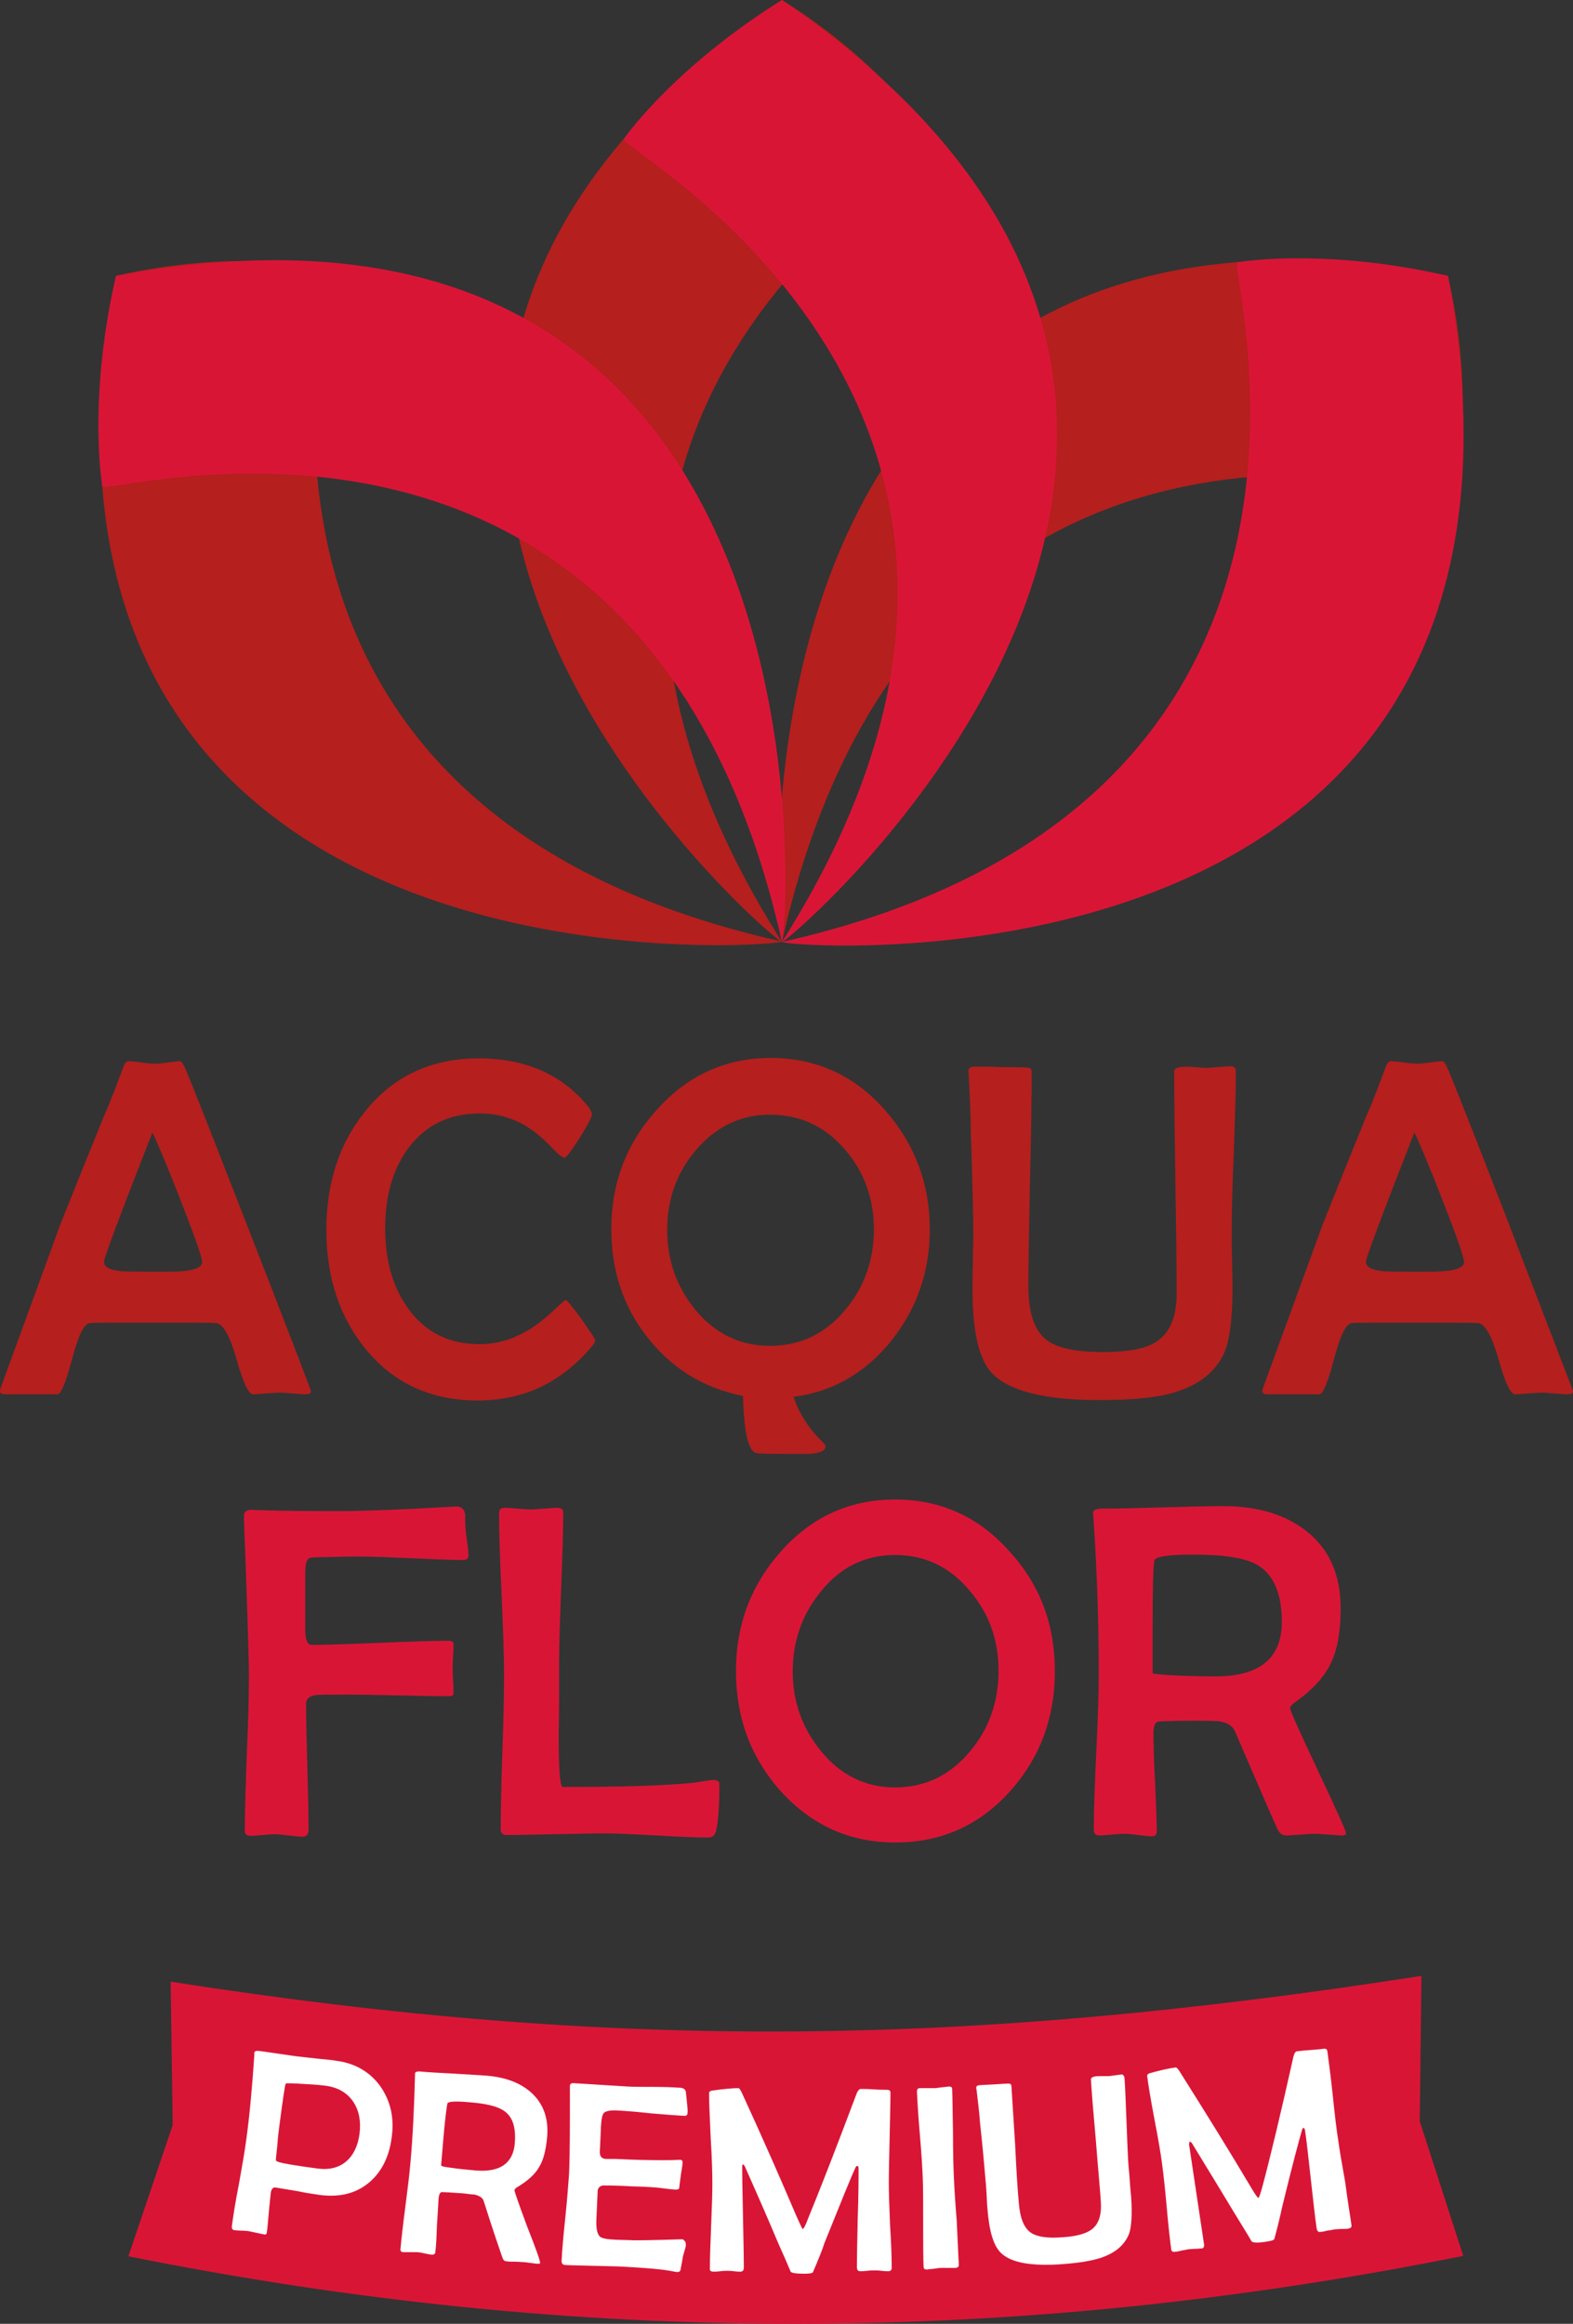 <svg xmlns="http://www.w3.org/2000/svg" xmlns:xlink="http://www.w3.org/1999/xlink" id="Camada_1" x="0px" y="0px" viewBox="0 0 379.8 561" style="enable-background:new 0 0 379.8 561;" xml:space="preserve"><rect x="0" y="0" width="379.8" height="561" fill="#333333" stroke="none"/><style type="text/css">	.st0{fill:#B51F1E;}	.st1{fill:#D91536;}	.st2{fill-rule:evenodd;clip-rule:evenodd;fill:#B51F1E;}	.st3{fill-rule:evenodd;clip-rule:evenodd;fill:#D91536;}	.st4{fill:#FFFFFF;}</style><g>	<g>		<g>			<path class="st0" d="M75.1,335.9c0,0.5-0.5,0.7-1.4,0.7c-0.7,0-1.8-0.1-3.1-0.2c-1.4-0.1-2.4-0.2-3.1-0.2c-0.7,0-1.8,0.1-3.2,0.2    c-1.4,0.1-2.5,0.2-3.2,0.2c-1.1,0-2.4-2.8-4-8.5c-1.6-5.7-3.3-8.6-5-8.7c-1.4-0.1-5-0.1-10.9-0.1h-8.9c-6.2,0-9.7,0-10.6,0.1    c-1.4,0.1-2.8,3-4.3,8.7c-1.5,5.7-2.7,8.5-3.5,8.5H1.1c-0.8,0-1.1-0.3-1.1-0.8c0-0.4,0.3-1.2,0.8-2.5l13.8-37.8    c1.2-3,4.7-11.8,10.6-26.3c1.1-2.4,2.5-6,4.3-10.9c0.5-1.4,0.9-2.1,1.5-2.1c0.7,0,1.8,0.1,3.2,0.3c1.4,0.2,2.4,0.3,3.2,0.3    c0.7,0,1.7-0.1,3.1-0.3c1.4-0.2,2.4-0.3,3-0.3c0.3,0,0.8,0.7,1.4,2.1c0.9,2.1,5.4,13.4,13.4,34C69.5,321,75.1,335.6,75.1,335.9z     M48.8,304.7c0-1.1-1.7-6-5.1-14.7c-3.3-8.4-5.6-14-6.9-16.6c-7.8,19.9-11.7,30.3-11.7,31.2c0,1.3,1.4,2,4.3,2.3    c0.1,0,2,0.1,5.5,0.1h5.8C46.2,307,48.8,306.2,48.8,304.7z"></path>		</g>		<g>			<path class="st0" d="M143.7,323.5c0,0.5-0.4,1.1-1.1,1.9c-7.3,8.5-16.4,12.7-27.2,12.7c-11.3,0-20.3-4.1-27.1-12.4    c-6.3-7.7-9.5-17.3-9.5-28.8c0-11.5,3.2-21.1,9.6-28.9c6.8-8.3,15.9-12.5,27.1-12.5c11.4,0,20.2,3.9,26.5,11.6    c0.6,0.8,0.9,1.4,0.9,2c0,0.6-1,2.5-3,5.7c-2,3.1-3.2,4.7-3.6,4.7c-0.5,0-1.6-0.9-3.4-2.8c-2.2-2.3-4.3-3.9-6.3-5.1    c-3.2-1.8-6.8-2.8-10.7-2.8c-7.4,0-13.2,2.8-17.4,8.5c-3.7,5.1-5.5,11.5-5.5,19.2c0,7.7,1.8,14.2,5.5,19.3    c4.1,5.8,9.9,8.7,17.3,8.7c3.7,0,7.2-0.9,10.7-2.8c2.3-1.2,4.5-2.9,6.9-5.1c2-1.8,3-2.8,3.2-2.8c0.2,0,1.5,1.5,3.7,4.5    C142.6,321.6,143.7,323.2,143.7,323.5z"></path>		</g>		<g>			<path class="st0" d="M224.5,296.8c0,10-3,18.8-9,26.5c-6.3,8-14.3,12.7-23.9,13.9c1.4,4.2,3.9,8,7.4,11.3    c0.2,0.2,0.3,0.5,0.3,0.7c0,1-1.3,1.6-3.8,1.8c0,0-1.7,0-5.1,0c-4.6,0-7.2-0.1-7.8-0.2c-1.9-0.5-3-5-3.2-13.8    c-9.6-1.9-17.3-6.7-23.2-14.3c-5.8-7.4-8.6-16.1-8.6-26c0-11,3.6-20.6,10.9-28.7c7.5-8.4,16.7-12.6,27.6-12.6    c10.9,0,20.2,4.2,27.6,12.6C220.9,276.2,224.5,285.8,224.5,296.8z M211,296.8c0-7.4-2.3-13.8-6.9-19.2    c-4.9-5.7-10.9-8.5-18.2-8.5c-7.1,0-13.1,2.9-18,8.7c-4.6,5.5-6.8,11.8-6.8,19.2c0,7.3,2.3,13.7,6.8,19.2    c4.8,5.8,10.8,8.7,18,8.7c7.3,0,13.4-2.9,18.2-8.7C208.7,310.7,211,304.2,211,296.8z"></path>		</g>		<g>			<path class="st0" d="M298.4,258.7c0,4.4-0.2,10.9-0.5,19.6c-0.4,8.7-0.5,15.2-0.5,19.6c0,1.4,0,3.6,0.1,6.4c0,2.8,0.1,5,0.1,6.3    c0,7.9-0.7,13.3-2.2,16.4c-2.3,4.7-6.6,7.8-13.1,9.5c-4,1-9.6,1.5-16.9,1.5c-13.2,0-21.8-2.2-25.9-6.5    c-3.2-3.4-4.7-10.2-4.7-20.3c0-1.2,0-3.3,0.1-6.3c0-3,0.1-5.3,0.1-7c0-4.4-0.2-12.6-0.6-24.5c0-3.1-0.2-7.7-0.5-13.8    c0-0.5-0.1-0.8-0.1-0.9c0-0.8,0.5-1.2,1.5-1.2c1.5,0,3.6,0,6.3,0.1c3,0,5.1,0.1,6.2,0.1c0.9,0,1.3,0.3,1.3,1    c0,5.7-0.1,14.3-0.4,25.8c-0.2,11.5-0.4,20.1-0.4,25.8c0,6.5,1.4,10.8,4.3,13.1c2.5,2,7.1,3,13.7,3c6.1,0,10.4-0.8,12.9-2.5    c3.2-2.1,4.9-5.9,4.9-11.6c0-5.9-0.1-14.9-0.3-26.8c-0.2-11.9-0.3-20.8-0.3-26.8c0-0.6,0.5-1,1.6-1.1c0.8-0.1,1.9-0.1,3.4,0    c1.7,0.2,2.6,0.2,2.5,0.2c0.7,0,1.7-0.1,3.1-0.2c1.4-0.1,2.4-0.2,3.1-0.2C297.9,257.4,298.4,257.8,298.4,258.7z"></path>		</g>		<g>			<path class="st0" d="M379.8,335.9c0,0.5-0.5,0.7-1.4,0.7c-0.7,0-1.8-0.1-3.1-0.2c-1.4-0.1-2.4-0.2-3.1-0.2    c-0.7,0-1.8,0.1-3.2,0.2c-1.4,0.1-2.5,0.2-3.2,0.2c-1.1,0-2.4-2.8-4-8.5c-1.6-5.7-3.3-8.6-5-8.7c-1.4-0.1-5-0.1-10.9-0.1h-8.9    c-6.2,0-9.7,0-10.6,0.1c-1.4,0.1-2.8,3-4.3,8.7c-1.5,5.7-2.7,8.5-3.5,8.5h-12.7c-0.8,0-1.1-0.3-1.1-0.8c0-0.4,0.3-1.2,0.8-2.5    l13.8-37.8c1.2-3,4.7-11.8,10.6-26.3c1.1-2.4,2.5-6,4.3-10.9c0.5-1.4,0.9-2.1,1.5-2.1c0.7,0,1.8,0.1,3.2,0.3    c1.4,0.2,2.4,0.3,3.2,0.3c0.7,0,1.7-0.1,3.1-0.3c1.4-0.2,2.4-0.3,3-0.3c0.3,0,0.8,0.7,1.4,2.1c0.9,2.1,5.4,13.4,13.4,34    C374.1,321,379.8,335.6,379.8,335.9z M353.5,304.7c0-1.1-1.7-6-5.1-14.7c-3.3-8.4-5.6-14-6.9-16.6c-7.8,19.9-11.7,30.3-11.7,31.2    c0,1.3,1.4,2,4.3,2.3c0.1,0,2,0.1,5.5,0.1h5.8C350.8,307,353.5,306.2,353.5,304.7z"></path>		</g>		<g>			<path class="st1" d="M113.1,375.5c0,0.7-0.4,1.1-1.2,1.1c-2.9,0-7.7-0.2-14.4-0.5c-6.2-0.3-11.1-0.4-14.4-0.3l-4.1,0.1    c-2.6,0-4,0.1-4.2,0.2c-0.8,0.3-1.1,1.5-1.1,3.6v13.6c0,2.6,0.5,3.8,1.6,3.8c3.6,0,9.1-0.2,16.5-0.5c7.4-0.3,12.9-0.5,16.5-0.5    c0.8,0,1.2,0.3,1.2,0.9c0,0.6,0,1.6-0.1,2.8c-0.1,1.3-0.1,2.2-0.1,2.8c0,0.7,0,1.7,0.1,3.1c0.1,1.4,0.1,2.4,0.1,3.1    c0,0.5-0.4,0.7-1.2,0.7c-2.6,0-6.5-0.1-11.8-0.2c-5.3-0.1-9.2-0.2-11.9-0.2c-4.9,0-7.6,0-8.2,0.1c-1.7,0.2-2.5,0.9-2.5,2.1    c0,3.4,0.1,8.5,0.3,15.2c0.2,6.8,0.3,11.8,0.3,15.2c0,1.1-0.5,1.7-1.4,1.7c-0.8,0-1.9-0.1-3.4-0.3c-1.5-0.2-2.6-0.3-3.4-0.3    c-0.6,0-1.6,0.1-2.9,0.2c-1.3,0.1-2.3,0.2-2.9,0.2c-0.9,0-1.4-0.4-1.4-1.2c0-4.2,0.2-10.5,0.5-18.8c0.4-8.4,0.5-14.7,0.5-18.8    c0-3.9-0.4-16.5-1.2-37.8v-0.7c0-0.8,0.4-1.2,1.4-1.4c0.3,0,2.7,0.1,7.2,0.2c5.9,0.1,11.4,0.1,16.4,0.1c6.8-0.1,15.5-0.5,26-1.1    c1.4-0.1,2.2,0.5,2.4,1.9c0,1,0,2.6,0.2,4.6C112.9,372.7,113.1,374.6,113.1,375.5z"></path>		</g>		<g>			<path class="st1" d="M173.7,430.8c0,5.3-0.3,9-0.8,11.2c-0.3,1.1-0.9,1.6-2,1.6c-2.8,0-7-0.2-12.5-0.5c-5.6-0.3-9.7-0.5-12.5-0.5    c-2.6,0-6.6,0.1-11.8,0.2c-5.2,0.1-9.2,0.2-11.8,0.2c-0.9,0-1.4-0.5-1.4-1.4c0-4.1,0.1-10.3,0.4-18.6c0.3-8.3,0.4-14.5,0.4-18.6    c0-4.4-0.2-10.9-0.6-19.6c-0.4-8.7-0.6-15.2-0.6-19.6c0-0.8,0.5-1.2,1.4-1.2c0.7,0,1.7,0.1,3.1,0.2c1.4,0.1,2.4,0.2,3.2,0.2    c0.7,0,1.7-0.1,3.2-0.2c1.4-0.1,2.5-0.2,3.2-0.2c0.9,0,1.4,0.4,1.4,1.1c0,4-0.2,10-0.5,18c-0.3,8-0.5,14-0.5,18c0,2,0,4.9,0,8.9    c0,4-0.1,7-0.1,8.9c0,8.3,0.3,12.5,1,12.5c13.9,0,24.3-0.3,31.4-1c0.3,0,1.2-0.2,2.6-0.4c1.1-0.2,2-0.3,2.6-0.3    C173.3,429.8,173.7,430.1,173.7,430.8z"></path>		</g>		<g>			<path class="st1" d="M254.7,403.5c0,11.2-3.6,20.8-10.7,28.8c-7.4,8.3-16.7,12.5-27.8,12.5c-11.1,0-20.3-4.2-27.8-12.5    c-7.1-8-10.7-17.6-10.7-28.9c0-11.1,3.6-20.7,10.8-28.8c7.4-8.4,16.7-12.6,27.6-12.6c11,0,20.3,4.2,27.7,12.6    C251.2,382.7,254.7,392.3,254.7,403.5z M241.1,403.3c0-7.4-2.3-13.8-6.9-19.2c-4.8-5.8-10.8-8.7-18.1-8.7    c-7.2,0-13.2,2.9-17.9,8.8c-4.5,5.5-6.8,11.9-6.8,19.3c0,7.3,2.3,13.7,6.8,19.2c4.8,5.9,10.8,8.8,17.9,8.8    c7.3,0,13.3-2.9,18.2-8.8C238.9,417.2,241.1,410.7,241.1,403.3z"></path>		</g>		<g>			<path class="st1" d="M325,442.6c0,0.3-0.3,0.5-0.9,0.5c-0.7,0-1.8-0.1-3.3-0.2c-1.5-0.1-2.6-0.2-3.3-0.2c-0.8,0-2,0.1-3.5,0.2    c-1.6,0.1-2.7,0.2-3.5,0.2c-0.9,0-1.5-0.5-2-1.4c-1.2-2.6-4.6-10.5-10.3-23.7c-0.6-1.4-1.9-2.2-4.1-2.5c-0.5,0-2.2-0.1-5.1-0.1    c-5.2,0-8.3,0.1-9.3,0.2c-0.8,0.1-1.2,1.1-1.2,2.9c0,2.6,0.1,6.6,0.4,11.8c0.2,5.2,0.4,9.2,0.4,11.8c0,0.8-0.4,1.2-1.1,1.2    c-0.8,0-1.9-0.1-3.4-0.3c-1.5-0.2-2.7-0.3-3.5-0.3c-0.6,0-1.6,0.1-2.9,0.2c-1.3,0.1-2.3,0.2-2.9,0.2c-0.9,0-1.4-0.4-1.4-1.3    c0-4.2,0.2-10.4,0.6-18.8c0.4-8.4,0.6-14.6,0.6-18.8c0-11.9-0.4-24.6-1.3-38l-0.1-0.9c0-0.8,0.8-1.1,2.4-1.1    c3.2,0,8.1-0.1,14.5-0.3c6.4-0.2,11.3-0.3,14.5-0.3c8.3,0,15,2,20.1,6c5.6,4.4,8.3,10.6,8.3,18.7c0,5.6-0.8,9.9-2.3,13.1    c-1.6,3.4-4.5,6.6-8.8,9.6c-0.7,0.5-1.1,1-1.1,1.4c0,0.5,2.2,5.5,6.7,15C322.7,437,325,442,325,442.6z M309.5,391.5    c0-6.8-2-11.4-5.9-13.7c-2.9-1.7-8.1-2.5-15.6-2.5c-6.1,0-9.2,0.5-9.3,1.5c-0.3,2-0.4,7.5-0.4,16.3v10.8c0.1,0.1,0.4,0.2,0.7,0.2    c0.7,0.1,1.8,0.2,3.3,0.3c3.6,0.2,7.4,0.3,11.6,0.3C304.3,404.6,309.5,400.2,309.5,391.5z"></path>		</g>		<path class="st2" d="M188.8,227.4c-1.4-1.4-16.3-193.7,160.8-160.8c6.5,28.3,2.2,48.7,1.8,51.1   C350.9,120.4,221.9,79.9,188.8,227.4"></path>		<path class="st3" d="M188.8,227.4c1.4,1.4,193.7,16.3,160.8-160.8c-28.3-6.5-48.4-3.7-50.8-3.3   C296.1,63.8,336.3,194.3,188.8,227.4"></path>		<path class="st2" d="M188.8,227.4c-1.9,0-148.5-125.4,0-227.4c24.7,15.4,36,32.9,37.4,34.9C227.8,37.1,107.9,99.7,188.8,227.4"></path>		<path class="st3" d="M188.8,227.4c1.9,0,148.5-125.4,0-227.4c-24.7,15.4-36.9,31.6-38.2,33.6C149,35.8,269.7,99.7,188.8,227.4"></path>		<path class="st2" d="M188.8,227.3C187.4,228.7-4.9,243.7,28,66.6c28.3-6.5,48.7-2.2,51.1-1.8C81.8,65.3,41.3,194.3,188.8,227.3"></path>		<path class="st3" d="M188.8,227.4C190.1,226,205.1,33.7,28,66.6c-6.5,28.3-3.7,48.4-3.3,50.8C25.2,120.1,155.7,79.8,188.8,227.4"></path>	</g>	<g>		<path class="st1" d="M31,544.7c108.7,21.8,213.6,21.7,322.3-0.1l-10.5-32.5l0.4-35.1c-108.7,16.9-193.3,18.4-302,1.4l0.5,34.6   L31,544.7z"></path>		<g>			<path class="st4" d="M94.6,515.8c-0.6,4.9-2.5,8.6-5.5,11.1c-3.1,2.6-7,3.6-11.8,3c-1.2-0.2-3-0.4-5.3-0.9    c-2.4-0.4-4.2-0.7-5.4-0.9c-0.7-0.1-1,0.3-1.2,1.1c-0.1,1.1-0.3,2.7-0.5,4.9c-0.2,2.2-0.3,3.9-0.5,4.9c0,0.4-0.3,0.5-0.7,0.4    c-0.4-0.1-1.1-0.2-1.9-0.4c-0.9-0.2-1.5-0.3-1.9-0.4c-0.4,0-0.9-0.1-1.7-0.1c-0.7,0-1.3-0.1-1.6-0.1c-0.5-0.1-0.7-0.4-0.6-1.1    c0.3-2.2,0.8-5.6,1.7-10.1c0.8-4.5,1.4-7.9,1.7-10.2c0.9-6.4,1.5-13.4,2-20.8l0-0.5c0-0.5,0.3-0.6,0.9-0.6c1.1,0.1,2.8,0.4,5,0.7    c2.2,0.3,3.9,0.6,5.1,0.7c1,0.1,2.4,0.3,4.4,0.5c2,0.2,3.4,0.3,4.4,0.5c4.6,0.6,8.1,2.7,10.6,6.1    C94.3,507.2,95.2,511.2,94.6,515.8z M86.8,515.2c0.4-3.1-0.1-5.7-1.5-7.8c-1.5-2.2-3.7-3.5-6.8-3.9c-0.9-0.1-2.7-0.3-5.1-0.4    c-2.8-0.2-4.3-0.2-4.4-0.1c-0.2,0.2-0.7,3.8-1.6,10.6c-0.1,0.9-0.3,2.2-0.4,3.9c-0.2,1.7-0.3,3-0.4,3.9c0,0.2,0.2,0.4,0.6,0.5    c1.1,0.4,4.2,0.9,9.4,1.6c2.9,0.4,5.3-0.2,7.1-1.8C85.3,520.3,86.4,518.1,86.8,515.2z"></path>			<path class="st4" d="M130.4,546.3c0,0.2-0.2,0.2-0.5,0.2c-0.4,0-1-0.1-1.8-0.2c-0.8-0.1-1.4-0.2-1.8-0.2c-0.4,0-1.1-0.1-2-0.1    c-0.9,0-1.5,0-2-0.1c-0.5,0-0.8-0.3-1-0.9c-0.5-1.5-2.1-6-4.5-13.6c-0.2-0.8-1-1.3-2.2-1.6c-0.3,0-1.2-0.1-2.8-0.3    c-2.9-0.2-4.6-0.3-5.1-0.3c-0.4,0-0.7,0.5-0.8,1.5c-0.1,1.5-0.2,3.6-0.4,6.5c-0.1,2.9-0.2,5.1-0.4,6.5c0,0.4-0.3,0.6-0.7,0.6    c-0.4,0-1-0.1-1.9-0.3c-0.8-0.2-1.5-0.3-1.9-0.3c-0.4,0-0.9,0-1.6,0c-0.7,0-1.3,0-1.6,0c-0.5,0-0.8-0.3-0.7-0.8    c0.2-2.3,0.6-5.8,1.2-10.4c0.6-4.6,1-8,1.2-10.4c0.6-6.6,0.9-13.6,1.1-21l0-0.5c0-0.4,0.5-0.6,1.4-0.5c1.8,0.2,4.5,0.3,8,0.5    c3.6,0.2,6.2,0.4,8,0.5c4.6,0.4,8.2,1.8,10.8,4.2c2.9,2.7,4.1,6.3,3.7,10.7c-0.3,3.1-0.9,5.5-1.9,7.1c-1,1.8-2.8,3.4-5.3,4.9    c-0.4,0.2-0.6,0.5-0.7,0.7c0,0.3,1,3.2,3,8.6C129.5,543.1,130.5,546,130.4,546.3z M124.3,517.4c0.3-3.8-0.5-6.4-2.6-7.8    c-1.5-1.1-4.4-1.8-8.5-2.1c-3.4-0.3-5.1-0.2-5.2,0.4c-0.2,1.1-0.6,4.1-1,9l-0.5,5.9c0.1,0,0.2,0.1,0.4,0.2c0.4,0.1,1,0.2,1.8,0.3    c2,0.3,4.1,0.5,6.4,0.7C120.8,524.4,123.9,522.2,124.3,517.4z"></path>			<path class="st4" d="M165.6,541.9c0,0.3-0.1,0.8-0.3,1.4c-0.2,0.8-0.4,1.3-0.4,1.4c-0.1,0.7-0.3,1.8-0.6,3.3    c-0.1,0.4-0.4,0.5-0.8,0.5c-0.2,0-0.6-0.1-1.2-0.2c-2.5-0.5-6.5-0.8-11.9-1.1c-1.5-0.1-3.8-0.1-6.9-0.2c-3.1-0.1-5.4-0.1-6.9-0.2    c-0.7,0-1-0.3-1-1c0.1-2.3,0.4-5.8,0.9-10.5c0.5-4.7,0.7-8.2,0.9-10.5c0.1-2.4,0.2-6.8,0.2-13.3c0-1.7,0-4.2,0-7.5l0-0.4    c0-0.5,0.3-0.7,0.8-0.7c1.5,0.1,3.6,0.2,6.5,0.4c2.9,0.2,5.1,0.3,6.5,0.4c1.4,0.1,3.5,0.1,6.3,0.1c2.8,0,4.9,0.1,6.3,0.2    c1,0,1.5,0.4,1.6,1c0.3,2.8,0.5,4.5,0.4,5.1c0,0.5-0.3,0.7-0.7,0.7c-1.8-0.1-4.4-0.3-8-0.6c-3.6-0.4-6.3-0.6-8.1-0.7    c-1.7-0.1-2.8,0.1-3.3,0.5c-0.5,0.4-0.7,1.6-0.8,3.4l-0.2,4.6c-0.1,1.3-0.1,2,0,2.2c0.2,0.7,0.7,1,1.6,1c0.2,0,0.6,0,1.1,0    c0.5,0,0.8,0,1.1,0c4.1,0.2,7.7,0.3,11,0.3c1.3,0,2.8,0,4.5-0.1c0.4,0,0.6,0.2,0.6,0.6c0,0.7-0.2,1.7-0.4,3    c-0.2,1.4-0.3,2.4-0.4,3.1c0,0.4-0.3,0.5-1,0.5c-0.2,0-1.2-0.1-2.8-0.3c-1.2-0.2-3.8-0.4-7.9-0.5c-3.4-0.2-5.6-0.2-6.5-0.2    c-0.8,0-1.3,0.4-1.5,1.2c0-0.1,0,0.7-0.1,2.4l-0.2,4.6c-0.1,2.2,0.2,3.5,0.8,4.1c0.5,0.5,1.8,0.7,3.9,0.8l3.4,0.1    c1.5,0.1,5.6,0,12.3-0.2l0.5,0C165.4,541,165.6,541.3,165.6,541.9z"></path>			<path class="st4" d="M215.3,547.5c0,0.5-0.3,0.8-0.8,0.8c-0.4,0-0.9,0-1.7-0.1c-0.8-0.1-1.3-0.1-1.7-0.1c-0.4,0-0.9,0-1.7,0.1    c-0.8,0.1-1.3,0.1-1.7,0.1c-0.5,0-0.8-0.3-0.8-1c0-2.6,0.1-6.6,0.2-11.9c0.2-5.3,0.2-9.3,0.2-11.9c0-0.4-0.1-0.6-0.3-0.6    c-0.2,0-0.3,0.1-0.4,0.3c-1.1,2.3-3.5,8.3-7.5,18.2c-0.6,1.9-1.6,4.3-2.8,7.1c-0.1,0.3-0.9,0.4-2.2,0.4c-2,0-3-0.2-3.2-0.5    c-0.7-1.7-1.7-4-3.1-7.1c-1.7-4.1-4.4-10.3-8-18.4c-0.1-0.1-0.2-0.3-0.4-0.4c-0.2,0.1-0.2,0.4-0.2,0.7c0,2.7,0.1,6.7,0.2,12.1    c0.1,5.4,0.2,9.4,0.2,12.1c0,0.7-0.3,1-0.8,1c-0.4,0-0.9,0-1.6-0.1c-0.7-0.1-1.3-0.1-1.6-0.1c-0.4,0-0.9,0-1.7,0.1    c-0.7,0.1-1.3,0.1-1.7,0.1c-0.5,0-0.8-0.2-0.8-0.6c0-2.3,0.1-5.8,0.3-10.4c0.2-4.6,0.3-8.1,0.3-10.4c0-2.4-0.1-6-0.4-10.8    c-0.2-4.8-0.4-8.4-0.4-10.8c0-0.4,0.2-0.6,0.7-0.7c2.8-0.4,5-0.6,6.4-0.6c0.2,0,0.5,0.4,0.9,1.3c5.1,11.1,9.4,20.9,13.1,29.6    c0.9,2,1.4,3.1,1.5,3.1c0.2,0,0.7-0.8,1.3-2.5c2.8-6.8,6.7-16.8,11.7-30.1c0.3-0.8,0.7-1.2,1-1.2c0.7,0,1.8,0,3.2,0.1    c1.4,0.1,2.5,0.1,3.2,0.1c0.5,0,0.8,0.2,0.8,0.7c0,2.4-0.1,6-0.2,10.8c-0.1,4.8-0.2,8.4-0.2,10.8c0,2.3,0.1,5.7,0.3,10.3    C215.2,541.8,215.3,545.2,215.3,547.5z"></path>			<path class="st4" d="M231.5,546.8c0,0.4-0.3,0.7-0.9,0.7c-0.4,0-0.9,0-1.7,0c-0.8,0-1.3,0-1.7,0c-0.4,0-1,0.1-1.7,0.2    c-0.8,0.1-1.3,0.1-1.7,0.2c-0.5,0-0.8-0.2-0.8-0.7c-0.1-2.4-0.1-5.9-0.1-10.7c0-4.8,0-8.4-0.1-10.8c-0.1-2.3-0.3-5.8-0.7-10.4    c-0.4-4.6-0.6-8.1-0.7-10.4c0-0.5,0.2-0.8,0.7-0.8c0.4,0,1,0,1.8,0c0.8,0,1.4,0,1.8,0c0.4,0,0.9-0.1,1.7-0.2    c0.7-0.1,1.3-0.1,1.7-0.2c0.5,0,0.8,0.2,0.8,0.6c0.1,2.3,0.1,5.8,0.2,10.5c0,4.7,0.1,8.2,0.2,10.5c0.1,2.4,0.3,6,0.7,10.8    C231.2,540.8,231.4,544.4,231.5,546.8z"></path>			<path class="st4" d="M271.5,501.6c0.2,2.4,0.3,6,0.5,10.8c0.2,4.8,0.3,8.4,0.5,10.8c0.1,0.8,0.2,2,0.3,3.5    c0.1,1.6,0.2,2.7,0.3,3.5c0.3,4.3,0.1,7.4-0.5,9.1c-1.1,2.7-3.3,4.6-6.9,5.8c-2.2,0.7-5.2,1.2-9.3,1.5    c-7.3,0.5-12.1-0.3-14.6-2.6c-1.9-1.7-3-5.4-3.4-11c-0.1-0.7-0.1-1.8-0.2-3.5c-0.1-1.6-0.2-2.9-0.3-3.8c-0.2-2.5-0.6-7-1.3-13.5    c-0.1-1.7-0.4-4.2-0.8-7.6c0-0.2-0.1-0.4-0.1-0.5c0-0.4,0.2-0.7,0.8-0.7c0.9-0.1,2-0.1,3.5-0.2c1.7-0.1,2.8-0.2,3.4-0.2    c0.5,0,0.7,0.1,0.8,0.5c0.2,3.2,0.5,7.9,0.9,14.2c0.3,6.3,0.6,11.1,0.9,14.2c0.3,3.6,1.2,5.9,2.9,7.1c1.5,1,4,1.4,7.7,1.1    c3.3-0.2,5.7-0.9,7-1.9c1.7-1.3,2.4-3.5,2.2-6.6c-0.2-3.3-0.7-8.2-1.2-14.8c-0.6-6.6-1-11.5-1.2-14.8c0-0.3,0.3-0.6,0.9-0.7    c0.4-0.1,1.1-0.1,1.9-0.1c1,0,1.4,0,1.4,0c0.4,0,0.9-0.1,1.7-0.2c0.8-0.1,1.3-0.2,1.7-0.2C271.2,501,271.5,501.2,271.5,501.6z"></path>			<path class="st4" d="M326.3,537.1c0.1,0.5-0.1,0.8-0.7,0.9c-0.4,0.1-0.9,0.1-1.7,0.1c-0.8,0-1.3,0.1-1.7,0.1    c-0.4,0.1-0.9,0.2-1.7,0.3c-0.8,0.2-1.3,0.3-1.7,0.3c-0.5,0.1-0.8-0.2-0.9-0.9c-0.4-2.6-0.8-6.6-1.4-11.8    c-0.6-5.3-1-9.2-1.4-11.8c-0.1-0.4-0.2-0.6-0.3-0.6c-0.2,0-0.3,0.2-0.4,0.4c-0.7,2.4-2.4,8.7-4.9,19c-0.4,2-1,4.4-1.8,7.4    c-0.1,0.3-0.8,0.5-2.2,0.7c-1.9,0.3-3,0.2-3.3-0.1c-0.9-1.6-2.3-3.8-4-6.6c-2.3-3.8-5.8-9.6-10.4-17.1c-0.1-0.1-0.2-0.3-0.5-0.4    c-0.1,0.1-0.2,0.4-0.2,0.7c0.4,2.7,1,6.6,1.8,12c0.8,5.3,1.4,9.3,1.8,12c0.1,0.7-0.1,1.1-0.6,1.1c-0.4,0-0.9,0.1-1.6,0.1    c-0.7,0-1.3,0.1-1.6,0.1c-0.4,0.1-0.9,0.2-1.6,0.3c-0.7,0.2-1.3,0.3-1.6,0.3c-0.5,0.1-0.8-0.1-0.9-0.5c-0.3-2.3-0.7-5.7-1.1-10.3    c-0.4-4.6-0.8-8-1.1-10.3c-0.3-2.4-0.9-5.9-1.8-10.6c-0.9-4.7-1.5-8.3-1.8-10.6c-0.1-0.4,0.2-0.7,0.6-0.8    c2.8-0.8,4.8-1.2,6.3-1.4c0.2,0,0.6,0.4,1,1.1c6.5,10.3,12.2,19.5,17,27.6c1.1,1.9,1.8,2.8,1.9,2.8c0.2,0,0.5-0.9,1-2.7    c1.9-7.1,4.4-17.5,7.5-31.4c0.2-0.8,0.5-1.3,0.9-1.3c0.7-0.1,1.8-0.2,3.2-0.3c1.4-0.1,2.5-0.2,3.2-0.3c0.5-0.1,0.8,0.1,0.9,0.6    c0.3,2.4,0.8,5.9,1.3,10.7c0.5,4.8,0.9,8.3,1.3,10.7c0.3,2.3,0.9,5.7,1.7,10.2C325.4,531.5,326,534.9,326.3,537.1z"></path>		</g>	</g></g></svg>